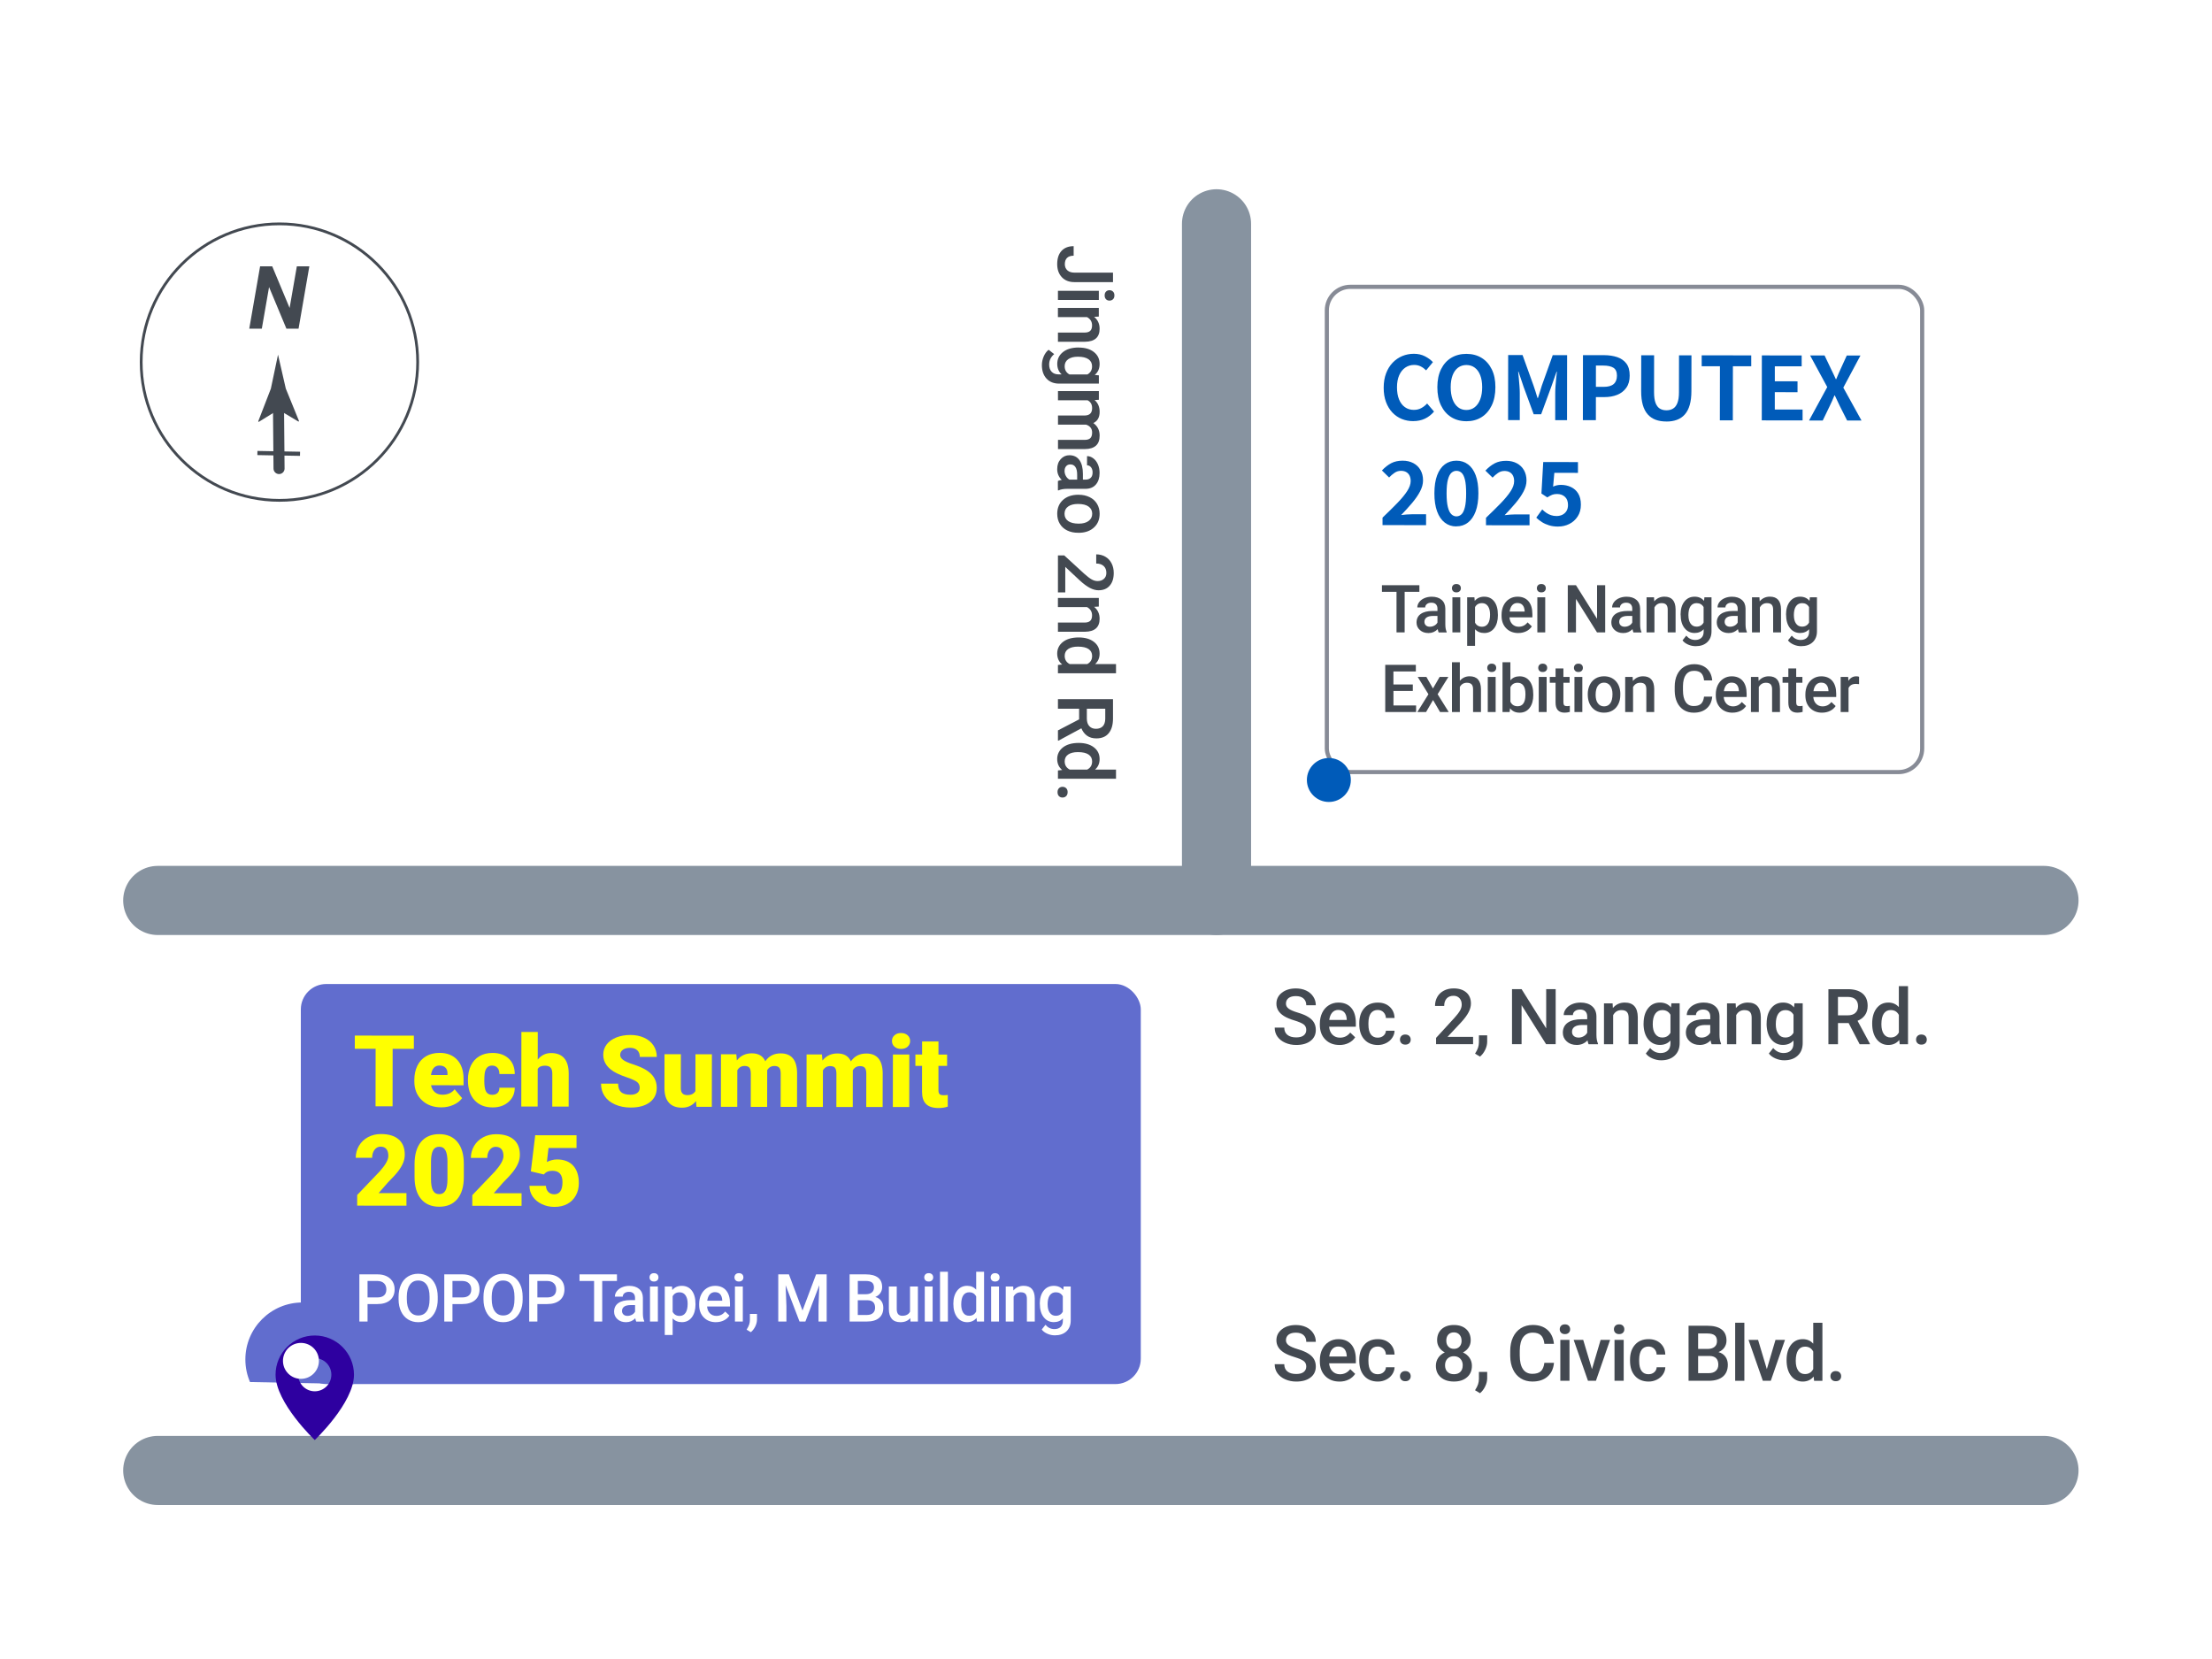 <?xml version="1.0" encoding="UTF-8"?>
<svg id="uuid-2317251b-0fbb-4f36-ba7a-5cc67631ecee" data-name="圖層 1" xmlns="http://www.w3.org/2000/svg" xmlns:xlink="http://www.w3.org/1999/xlink" viewBox="0 0 800 600">
  <defs>
    <filter id="uuid-cfc263d2-5cf0-4fe4-ad7d-5853f1fea860" data-name="drop-shadow-3" x="75" y="459" width="78" height="86" filterUnits="userSpaceOnUse">
      <feOffset dx="5" dy="5"/>
      <feGaussianBlur result="uuid-7ba1caa0-f88e-40dc-8859-b170a7a22471" stdDeviation="8"/>
      <feFlood flood-color="#0f1954" flood-opacity=".5"/>
      <feComposite in2="uuid-7ba1caa0-f88e-40dc-8859-b170a7a22471" operator="in"/>
      <feComposite in="SourceGraphic"/>
    </filter>
  </defs>
  <rect x="108.8" y="355.88" width="303.78" height="144.69" rx="9.19" ry="9.19" style="fill: #616dce;"/>
  <path d="M90.42,499.83c-1.08-2.5-1.68-5.26-1.68-8.16,0-11.38,9.23-20.61,20.61-20.61s20.61,9.23,20.61,20.61c0,3.19-.72,6.21-2.02,8.9" style="fill: #616dce;"/>
  <g>
    <line x1="100.7" y1="144.58" x2="100.92" y2="169.45" style="fill: none; stroke: #434951; stroke-linecap: round; stroke-linejoin: round; stroke-width: 4px;"/>
    <path d="M100.73,148.17l7.24,4.32.16-.25-4.77-11.71c-.94-4.09-1.87-8.17-2.81-12.26-.86,4.1-1.73,8.2-2.59,12.3l-4.56,11.79.13.25,7.21-4.45Z" style="fill: #434951;"/>
  </g>
  <path d="M107.98,118.86h-4.4l-6.27-15.04-2.62,15.04h-4.54l3.92-22.55h4.38l6.29,15.07,2.62-15.07h4.52l-3.9,22.55Z" style="fill: #434951;"/>
  <rect x="479.87" y="103.73" width="215.31" height="175.5" rx="8.52" ry="8.52" style="fill: none; stroke: #878b96; stroke-miterlimit: 10; stroke-width: 1.5px;"/>
  <g>
    <path d="M511.13,152.31c-1.48,0-2.87-.26-4.15-.78-1.29-.52-2.42-1.3-3.41-2.34-.98-1.04-1.75-2.31-2.31-3.81-.56-1.5-.84-3.23-.83-5.17,0-1.94.29-3.67.86-5.18.57-1.51,1.36-2.79,2.37-3.85,1.01-1.06,2.17-1.86,3.49-2.41,1.32-.55,2.72-.82,4.2-.82,1.5,0,2.84.31,4.01.91,1.17.6,2.13,1.31,2.87,2.11l-2.45,2.98c-.59-.59-1.24-1.07-1.95-1.43-.71-.36-1.51-.54-2.39-.54-1.18,0-2.25.32-3.19.96-.94.64-1.68,1.57-2.21,2.77-.53,1.21-.8,2.65-.8,4.34,0,1.71.24,3.18.74,4.39.49,1.22,1.2,2.15,2.12,2.81s1.99.99,3.22.99c1.02,0,1.92-.21,2.71-.65.79-.43,1.5-.99,2.11-1.66l2.5,2.92c-.97,1.14-2.09,2-3.33,2.58-1.25.58-2.64.87-4.19.87Z" style="fill: #005bb9;"/>
    <path d="M530.32,152.34c-2.07,0-3.9-.5-5.47-1.48-1.58-.99-2.8-2.4-3.69-4.24s-1.33-4.04-1.32-6.6c0-2.54.45-4.7,1.34-6.5.89-1.8,2.12-3.17,3.7-4.12,1.58-.95,3.4-1.42,5.47-1.42,2.09,0,3.92.49,5.49,1.45,1.56.96,2.79,2.34,3.67,4.13.89,1.79,1.33,3.95,1.32,6.49,0,2.56-.45,4.76-1.34,6.6-.89,1.84-2.12,3.25-3.68,4.23-1.57.98-3.4,1.47-5.49,1.47ZM530.33,148.28c1.16,0,2.17-.33,3.03-1.01.86-.68,1.52-1.63,1.99-2.87s.7-2.69.7-4.36c0-1.67-.23-3.1-.69-4.3-.46-1.19-1.12-2.12-1.98-2.76-.86-.65-1.87-.97-3.03-.97-1.16,0-2.17.32-3.03.96-.86.64-1.51,1.56-1.97,2.76-.46,1.19-.69,2.63-.69,4.3,0,1.67.22,3.12.67,4.36.45,1.24,1.11,2.2,1.96,2.87.86.68,1.87,1.02,3.03,1.02Z" style="fill: #005bb9;"/>
    <path d="M545.42,151.91l.03-23.5h5.2s3.98,11.05,3.98,11.05c.25.7.5,1.43.73,2.21.23.77.46,1.53.7,2.27h.16c.25-.74.5-1.49.73-2.27.23-.77.46-1.51.67-2.2l3.95-11.03h5.2s-.03,23.51-.03,23.51h-4.28s.01-9.81.01-9.81c0-.76.03-1.6.1-2.5.07-.91.15-1.82.24-2.74.1-.92.19-1.74.27-2.46h-.13l-1.94,5.52-3.63,9.86h-2.7s-3.63-9.87-3.63-9.87l-1.86-5.52h-.13c.08.72.17,1.54.25,2.46.08.92.16,1.83.23,2.74.07.91.11,1.74.11,2.51v9.8s-4.23,0-4.23,0Z" style="fill: #005bb9;"/>
    <path d="M572.47,151.95l.03-23.5h7.71c1.73.01,3.29.25,4.68.71,1.38.47,2.48,1.24,3.3,2.3.81,1.07,1.22,2.53,1.21,4.39,0,1.78-.41,3.24-1.23,4.39-.82,1.15-1.91,2-3.27,2.55-1.37.55-2.89.82-4.58.82h-3.14s-.01,8.34-.01,8.34h-4.69ZM577.18,139.91h2.82c1.61,0,2.81-.33,3.6-1.01.79-.68,1.19-1.69,1.19-3.04,0-1.35-.42-2.3-1.25-2.84s-2.07-.81-3.69-.81h-2.66s-.01,7.7-.01,7.7Z" style="fill: #005bb9;"/>
    <path d="M602.67,152.44c-1.46,0-2.75-.21-3.87-.62-1.12-.41-2.08-1.07-2.87-1.95-.79-.89-1.39-2.03-1.79-3.43-.4-1.4-.6-3.07-.59-5.01l.02-12.94h4.66s-.02,13.36-.02,13.36c0,1.63.18,2.92.54,3.87.36.95.87,1.63,1.54,2.05.67.41,1.46.62,2.39.62.93,0,1.73-.2,2.41-.62.68-.41,1.2-1.09,1.57-2.04.37-.95.56-2.24.56-3.87l.02-13.35h4.5s-.02,12.95-.02,12.95c0,1.95-.21,3.62-.61,5.01-.4,1.4-1,2.54-1.78,3.42-.78.89-1.74,1.54-2.86,1.95-1.12.41-2.39.62-3.81.61Z" style="fill: #005bb9;"/>
    <path d="M622.01,152.02l.03-19.57h-6.6s0-3.94,0-3.94l17.92.02v3.93s-6.63,0-6.63,0l-.03,19.57h-4.69Z" style="fill: #005bb9;"/>
    <path d="M637.17,152.04l.03-23.5,14.4.02v3.93s-9.71-.01-9.71-.01v5.42s8.21.01,8.21.01v3.93s-8.22-.01-8.22-.01v6.28s10.05.01,10.05.01v3.93s-14.75-.02-14.75-.02Z" style="fill: #005bb9;"/>
    <path d="M654.27,152.07l6.58-12.08-6.2-11.43h5.23s2.34,4.9,2.34,4.9c.27.53.55,1.09.82,1.7s.58,1.26.92,1.98h.13c.3-.72.57-1.38.83-1.98.25-.6.51-1.17.76-1.7l2.23-4.88h4.95s-6.2,11.61-6.2,11.61l6.58,11.9h-5.2s-2.63-5.21-2.63-5.21c-.27-.59-.56-1.21-.87-1.84s-.63-1.31-.96-2.03h-.13c-.3.72-.58,1.39-.86,2.03-.28.63-.56,1.25-.86,1.84l-2.51,5.2h-4.95Z" style="fill: #005bb9;"/>
    <path d="M500.01,189.91v-2.7c2.04-1.94,3.81-3.7,5.34-5.27s2.71-3.01,3.56-4.31c.85-1.3,1.27-2.51,1.28-3.63,0-.78-.14-1.45-.41-2-.27-.55-.67-.97-1.19-1.27-.52-.3-1.16-.45-1.92-.45-.85,0-1.62.24-2.33.73-.71.49-1.36,1.04-1.95,1.68l-2.6-2.54c1.1-1.16,2.23-2.04,3.38-2.64,1.15-.6,2.52-.9,4.11-.9,1.48,0,2.77.3,3.88.89,1.11.59,1.97,1.42,2.58,2.49.61,1.07.92,2.32.92,3.76,0,1.31-.37,2.65-1.1,4.03s-1.7,2.76-2.89,4.17c-1.2,1.41-2.5,2.85-3.92,4.32.59-.08,1.25-.15,1.97-.2.72-.05,1.35-.08,1.9-.08h5.14s0,3.94,0,3.94l-15.73-.02Z" style="fill: #005bb9;"/>
    <path d="M526.71,190.39c-1.61,0-3.01-.46-4.2-1.39-1.19-.92-2.12-2.27-2.77-4.05-.65-1.78-.98-3.96-.97-6.54,0-2.6.33-4.77.99-6.52.66-1.74,1.58-3.06,2.78-3.95,1.2-.89,2.6-1.33,4.2-1.33,1.61,0,3.01.45,4.2,1.34,1.19.89,2.12,2.21,2.77,3.95.65,1.75.98,3.92.97,6.52,0,2.58-.33,4.76-.99,6.53-.66,1.77-1.59,3.12-2.78,4.04-1.2.92-2.6,1.38-4.2,1.37ZM526.72,186.75c.7,0,1.31-.25,1.84-.74s.94-1.35,1.24-2.57c.3-1.22.45-2.88.45-5,0-2.14-.14-3.79-.44-4.98-.29-1.18-.71-2.01-1.23-2.48-.53-.47-1.14-.7-1.84-.7-.66,0-1.25.23-1.79.7-.54.46-.97,1.29-1.29,2.47-.32,1.18-.48,2.84-.48,4.98,0,2.11.15,3.78.47,5,.31,1.22.74,2.07,1.28,2.57.54.5,1.14.75,1.79.75Z" style="fill: #005bb9;"/>
    <path d="M537.43,189.96v-2.7c2.04-1.94,3.81-3.7,5.34-5.27,1.52-1.57,2.71-3.01,3.56-4.31.85-1.3,1.27-2.51,1.28-3.63,0-.78-.14-1.45-.41-2-.27-.55-.67-.97-1.19-1.27-.52-.3-1.16-.45-1.92-.45-.85,0-1.62.24-2.33.73-.71.49-1.36,1.04-1.95,1.68l-2.6-2.54c1.1-1.16,2.23-2.04,3.38-2.64,1.15-.6,2.52-.9,4.11-.9,1.48,0,2.77.3,3.88.89,1.11.59,1.97,1.42,2.58,2.49.61,1.07.92,2.32.92,3.76,0,1.31-.37,2.65-1.1,4.03-.73,1.37-1.7,2.76-2.89,4.17-1.2,1.41-2.5,2.85-3.92,4.32.59-.08,1.25-.15,1.97-.2.72-.05,1.35-.08,1.9-.08h5.14s0,3.94,0,3.94l-15.73-.02Z" style="fill: #005bb9;"/>
    <path d="M563.57,190.44c-1.25,0-2.36-.15-3.33-.45-.97-.3-1.84-.69-2.6-1.18-.76-.49-1.44-1.02-2.03-1.59l2.16-2.98c.44.44.92.85,1.44,1.21.52.36,1.09.65,1.71.86.62.21,1.29.32,2.01.32.8,0,1.52-.16,2.14-.47.62-.32,1.12-.77,1.48-1.36.36-.59.54-1.31.54-2.16,0-1.27-.36-2.25-1.09-2.94-.73-.69-1.69-1.03-2.87-1.04-.68,0-1.26.09-1.75.28-.49.19-1.08.51-1.78.95l-2.12-1.4.65-11.39,12.56.02v3.9s-8.54-.01-8.54-.01l-.45,4.98c.46-.21.92-.37,1.37-.47.44-.1.93-.16,1.46-.16,1.31,0,2.51.26,3.61.77,1.1.51,1.98,1.29,2.63,2.35.65,1.06.98,2.4.98,4.03,0,1.67-.39,3.1-1.17,4.28-.77,1.18-1.78,2.09-3.02,2.71-1.24.62-2.58.93-4.01.93Z" style="fill: #005bb9;"/>
  </g>
  <circle cx="480.6" cy="282.09" r="7.95" style="fill: #005bb9;"/>
  <circle cx="101.06" cy="130.96" r="50" style="fill: none; stroke: #434951; stroke-miterlimit: 10;"/>
  <line x1="93.09" y1="163.84" x2="108.51" y2="164.12" style="fill: none; stroke: #434951; stroke-miterlimit: 10; stroke-width: 1.5px;"/>
  <line x1="57.05" y1="325.66" x2="739.23" y2="325.66" style="fill: none; stroke: #8793a0; stroke-linecap: round; stroke-linejoin: round; stroke-width: 25px;"/>
  <line x1="57.05" y1="531.81" x2="739.23" y2="531.81" style="fill: none; stroke: #8793a0; stroke-linecap: round; stroke-linejoin: round; stroke-width: 25px;"/>
  <line x1="439.97" y1="80.94" x2="439.97" y2="325.66" style="fill: none; stroke: #8793a0; stroke-linecap: round; stroke-linejoin: round; stroke-width: 25px;"/>
  <g>
    <path d="M472.43,494.26c0-.88-.31-1.55-.92-2.02-.62-.47-1.73-.95-3.33-1.44-1.6-.48-2.88-1.02-3.83-1.61-1.81-1.14-2.72-2.62-2.72-4.46,0-1.6.65-2.93,1.96-3.96,1.31-1.04,3-1.56,5.09-1.56,1.38,0,2.62.26,3.71.77,1.08.51,1.94,1.24,2.56,2.18.62.94.93,1.99.93,3.14h-3.45c0-1.04-.33-1.85-.98-2.44-.65-.59-1.58-.88-2.8-.88-1.13,0-2.01.24-2.63.72-.62.48-.94,1.16-.94,2.02,0,.73.34,1.34,1.01,1.83.67.49,1.79.96,3.34,1.42,1.55.46,2.79.98,3.73,1.57.94.59,1.63,1.26,2.06,2.02.44.76.66,1.65.66,2.67,0,1.66-.64,2.98-1.91,3.96-1.27.98-3,1.47-5.17,1.47-1.44,0-2.76-.27-3.97-.8-1.21-.53-2.15-1.27-2.82-2.21-.67-.94-1-2.03-1-3.28h3.46c0,1.13.37,2.01,1.12,2.62.75.62,1.82.93,3.21.93,1.2,0,2.11-.24,2.71-.73.61-.49.91-1.13.91-1.93Z" style="fill: #434951;"/>
    <path d="M484.42,499.66c-2.11,0-3.81-.66-5.12-1.99-1.31-1.33-1.96-3.09-1.96-5.3v-.41c0-1.48.28-2.8.85-3.96.57-1.16,1.37-2.07,2.4-2.71,1.03-.65,2.18-.97,3.45-.97,2.01,0,3.57.64,4.67,1.93,1.1,1.29,1.65,3.1,1.65,5.46v1.34h-9.67c.1,1.22.51,2.19,1.22,2.9.71.71,1.62,1.07,2.7,1.07,1.52,0,2.76-.62,3.72-1.85l1.79,1.71c-.59.88-1.38,1.57-2.37,2.06-.99.49-2.1.73-3.33.73ZM484.02,486.98c-.91,0-1.65.32-2.21.96-.56.64-.92,1.53-1.07,2.67h6.33v-.25c-.07-1.11-.37-1.95-.89-2.52-.52-.57-1.24-.85-2.16-.85Z" style="fill: #434951;"/>
    <path d="M498.3,497c.83,0,1.52-.24,2.06-.72.55-.48.84-1.08.88-1.79h3.13c-.04.92-.32,1.78-.86,2.58-.54.8-1.27,1.43-2.19,1.89s-1.91.7-2.98.7c-2.07,0-3.71-.67-4.92-2.01s-1.82-3.19-1.82-5.55v-.34c0-2.25.6-4.05,1.8-5.41s2.84-2.03,4.92-2.03c1.76,0,3.19.51,4.3,1.54s1.69,2.37,1.74,4.04h-3.13c-.04-.85-.33-1.54-.87-2.09s-1.23-.82-2.07-.82c-1.08,0-1.91.39-2.49,1.17s-.88,1.96-.89,3.55v.53c0,1.6.29,2.8.87,3.59.58.79,1.42,1.18,2.51,1.18Z" style="fill: #434951;"/>
    <path d="M508.25,495.88c.62,0,1.1.18,1.44.53.34.35.51.79.51,1.32s-.17.95-.51,1.29-.82.51-1.44.51-1.06-.17-1.41-.51c-.35-.34-.52-.77-.52-1.3s.17-.97.51-1.32c.34-.35.81-.53,1.42-.53Z" style="fill: #434951;"/>
    <path d="M531.9,484.73c0,.98-.25,1.84-.75,2.6-.5.76-1.19,1.36-2.05,1.8,1.04.48,1.84,1.14,2.4,1.98.56.84.84,1.79.84,2.84,0,1.75-.59,3.14-1.78,4.16-1.19,1.03-2.76,1.54-4.73,1.54s-3.56-.51-4.75-1.54c-1.19-1.03-1.78-2.42-1.78-4.16,0-1.07.28-2.02.85-2.87.56-.85,1.36-1.5,2.38-1.96-.86-.44-1.53-1.04-2.03-1.8-.5-.76-.75-1.63-.75-2.6,0-1.7.55-3.04,1.64-4.03,1.09-.99,2.57-1.49,4.43-1.49s3.35.5,4.44,1.49c1.09.99,1.64,2.34,1.64,4.03ZM529.02,493.79c0-.98-.29-1.78-.88-2.39-.59-.61-1.37-.91-2.33-.91s-1.74.3-2.32.9c-.58.6-.87,1.4-.87,2.39s.28,1.75.85,2.34c.57.58,1.36.88,2.36.88s1.78-.28,2.34-.85c.56-.56.84-1.35.84-2.37ZM528.59,484.85c0-.87-.25-1.58-.75-2.14-.5-.56-1.18-.84-2.02-.84s-1.52.27-2.01.8-.74,1.26-.74,2.18.25,1.64.75,2.17c.5.54,1.17.81,2.02.81s1.52-.27,2.02-.81c.5-.54.75-1.26.75-2.17Z" style="fill: #434951;"/>
    <path d="M535.26,503.87l-1.79-1.07c.53-.83.89-1.55,1.09-2.17.2-.62.3-1.24.31-1.88v-2.58h2.99v2.39c-.02.97-.27,1.93-.75,2.91s-1.1,1.77-1.85,2.4Z" style="fill: #434951;"/>
    <path d="M562.02,492.9c-.2,2.12-.98,3.78-2.35,4.97s-3.19,1.78-5.46,1.78c-1.59,0-2.98-.38-4.19-1.13s-2.14-1.82-2.8-3.21c-.66-1.38-1-2.99-1.03-4.83v-1.86c0-1.88.33-3.53,1-4.96.67-1.43,1.62-2.53,2.86-3.31,1.24-.77,2.68-1.16,4.31-1.16,2.2,0,3.96.59,5.3,1.78s2.12,2.87,2.34,5.05h-3.45c-.16-1.43-.58-2.46-1.25-3.1-.67-.63-1.65-.95-2.95-.95-1.5,0-2.66.55-3.47,1.65-.81,1.1-1.22,2.71-1.24,4.84v1.77c0,2.15.38,3.79,1.16,4.93.77,1.13,1.9,1.7,3.38,1.7,1.36,0,2.38-.3,3.06-.92.68-.61,1.12-1.63,1.3-3.05h3.45Z" style="fill: #434951;"/>
    <path d="M564.1,480.75c0-.51.16-.93.49-1.27.32-.34.79-.51,1.39-.51s1.07.17,1.39.51c.33.34.49.76.49,1.27s-.16.92-.49,1.25c-.33.33-.79.5-1.39.5s-1.06-.17-1.39-.5c-.32-.33-.49-.75-.49-1.25ZM567.63,499.38h-3.32v-14.79h3.32v14.79Z" style="fill: #434951;"/>
    <path d="M575.76,495.17l3.13-10.58h3.43l-5.13,14.79h-2.88l-5.17-14.79h3.45l3.17,10.58Z" style="fill: #434951;"/>
    <path d="M583.7,480.75c0-.51.16-.93.49-1.27.32-.34.79-.51,1.39-.51s1.07.17,1.39.51c.33.34.49.76.49,1.27s-.16.92-.49,1.25c-.33.33-.79.5-1.39.5s-1.06-.17-1.39-.5c-.32-.33-.49-.75-.49-1.25ZM587.23,499.38h-3.32v-14.79h3.32v14.79Z" style="fill: #434951;"/>
    <path d="M596.22,497c.83,0,1.52-.24,2.06-.72.55-.48.84-1.08.88-1.79h3.13c-.04.92-.32,1.78-.86,2.58-.54.8-1.27,1.43-2.19,1.89s-1.91.7-2.98.7c-2.07,0-3.71-.67-4.92-2.01s-1.82-3.19-1.82-5.55v-.34c0-2.25.6-4.05,1.8-5.41s2.84-2.03,4.92-2.03c1.76,0,3.19.51,4.3,1.54s1.69,2.37,1.74,4.04h-3.13c-.04-.85-.33-1.54-.87-2.09s-1.23-.82-2.07-.82c-1.08,0-1.91.39-2.49,1.17s-.88,1.96-.89,3.55v.53c0,1.6.29,2.8.87,3.59.58.79,1.42,1.18,2.51,1.18Z" style="fill: #434951;"/>
    <path d="M610.69,499.38v-19.91h6.82c2.25,0,3.96.45,5.14,1.35s1.76,2.25,1.76,4.03c0,.91-.25,1.73-.74,2.46-.49.73-1.21,1.29-2.16,1.7,1.08.29,1.91.84,2.5,1.65s.88,1.78.88,2.91c0,1.87-.6,3.3-1.8,4.31-1.2,1-2.92,1.5-5.15,1.5h-7.26ZM614.15,487.86h3.39c1.08,0,1.92-.24,2.52-.73.61-.49.91-1.18.91-2.07,0-.98-.28-1.7-.84-2.13s-1.43-.66-2.62-.66h-3.36v5.59ZM614.15,490.4v6.22h3.84c1.08,0,1.93-.27,2.54-.81.61-.54.92-1.29.92-2.24,0-2.07-1.06-3.13-3.17-3.17h-4.13Z" style="fill: #434951;"/>
    <path d="M630.87,499.38h-3.32v-21h3.32v21Z" style="fill: #434951;"/>
    <path d="M639,495.17l3.13-10.58h3.43l-5.13,14.79h-2.88l-5.17-14.79h3.45l3.17,10.58Z" style="fill: #434951;"/>
    <path d="M646.14,491.88c0-2.28.53-4.11,1.59-5.49s2.47-2.07,4.25-2.07c1.57,0,2.83.55,3.8,1.64v-7.57h3.32v21h-3.01l-.16-1.53c-.99,1.2-2.32,1.8-3.98,1.8s-3.13-.7-4.2-2.09-1.61-3.29-1.61-5.69ZM649.46,492.17c0,1.5.29,2.68.87,3.52.58.84,1.4,1.26,2.47,1.26,1.36,0,2.35-.61,2.98-1.82v-6.32c-.61-1.18-1.59-1.78-2.95-1.78-1.08,0-1.91.43-2.49,1.28-.58.85-.88,2.14-.88,3.85Z" style="fill: #434951;"/>
    <path d="M663.93,495.88c.62,0,1.1.18,1.44.53.34.35.51.79.51,1.32s-.17.95-.51,1.29-.82.51-1.44.51-1.06-.17-1.41-.51c-.35-.34-.52-.77-.52-1.3s.17-.97.51-1.32c.34-.35.81-.53,1.42-.53Z" style="fill: #434951;"/>
  </g>
  <g>
    <path d="M472.43,372.53c0-.88-.31-1.55-.92-2.02-.62-.47-1.73-.95-3.33-1.44-1.6-.48-2.88-1.02-3.83-1.61-1.81-1.14-2.72-2.62-2.72-4.46,0-1.6.65-2.93,1.96-3.96s3-1.56,5.09-1.56c1.38,0,2.62.26,3.71.77,1.08.51,1.94,1.24,2.56,2.18.62.94.93,1.99.93,3.14h-3.45c0-1.04-.33-1.85-.98-2.44s-1.58-.88-2.8-.88c-1.13,0-2.01.24-2.63.72-.62.48-.94,1.16-.94,2.02,0,.73.34,1.34,1.01,1.83.67.49,1.79.96,3.34,1.42,1.55.46,2.79.98,3.73,1.57.94.59,1.63,1.26,2.06,2.02.44.76.66,1.65.66,2.67,0,1.66-.64,2.98-1.91,3.96-1.27.98-3,1.47-5.17,1.47-1.44,0-2.76-.27-3.97-.8s-2.15-1.27-2.82-2.21c-.67-.94-1-2.03-1-3.28h3.46c0,1.13.37,2.01,1.12,2.62.75.62,1.82.93,3.21.93,1.2,0,2.11-.24,2.71-.73.61-.49.91-1.13.91-1.93Z" style="fill: #434951;"/>
    <path d="M484.42,377.93c-2.11,0-3.81-.66-5.12-1.99-1.31-1.33-1.96-3.09-1.96-5.3v-.41c0-1.48.28-2.8.85-3.96.57-1.16,1.37-2.07,2.4-2.71,1.03-.65,2.18-.97,3.45-.97,2.01,0,3.57.64,4.67,1.93,1.1,1.29,1.65,3.1,1.65,5.46v1.34h-9.67c.1,1.22.51,2.19,1.22,2.9.71.71,1.62,1.07,2.7,1.07,1.52,0,2.76-.62,3.72-1.85l1.79,1.71c-.59.88-1.38,1.57-2.37,2.06-.99.49-2.1.73-3.33.73ZM484.02,365.25c-.91,0-1.65.32-2.21.96-.56.64-.92,1.53-1.07,2.67h6.33v-.25c-.07-1.11-.37-1.95-.89-2.52-.52-.57-1.24-.85-2.16-.85Z" style="fill: #434951;"/>
    <path d="M498.3,375.28c.83,0,1.52-.24,2.06-.72.55-.48.84-1.08.88-1.79h3.13c-.04.92-.32,1.78-.86,2.58-.54.8-1.27,1.43-2.19,1.89-.92.46-1.91.7-2.98.7-2.07,0-3.71-.67-4.92-2.01-1.21-1.34-1.82-3.19-1.82-5.55v-.34c0-2.25.6-4.05,1.8-5.41s2.84-2.03,4.92-2.03c1.76,0,3.19.51,4.3,1.54s1.69,2.37,1.74,4.04h-3.13c-.04-.85-.33-1.54-.87-2.09-.54-.55-1.23-.82-2.07-.82-1.08,0-1.9.39-2.49,1.17-.58.78-.88,1.96-.89,3.55v.53c0,1.6.29,2.8.87,3.59.58.79,1.41,1.18,2.51,1.18Z" style="fill: #434951;"/>
    <path d="M508.25,374.15c.62,0,1.1.18,1.44.53.34.35.51.79.51,1.32s-.17.95-.51,1.29c-.34.34-.82.51-1.44.51s-1.06-.17-1.41-.51c-.35-.34-.52-.77-.52-1.3s.17-.97.51-1.32c.34-.35.81-.53,1.42-.53Z" style="fill: #434951;"/>
    <path d="M532.75,377.65h-13.38v-2.28l6.63-7.23c.96-1.07,1.64-1.96,2.04-2.67.41-.71.61-1.43.61-2.15,0-.95-.27-1.71-.8-2.3-.53-.58-1.25-.88-2.15-.88-1.08,0-1.91.33-2.5.98-.59.66-.89,1.55-.89,2.69h-3.32c0-1.21.28-2.3.83-3.27s1.34-1.72,2.37-2.26c1.03-.54,2.21-.81,3.55-.81,1.93,0,3.46.49,4.57,1.46s1.67,2.31,1.67,4.03c0,.99-.28,2.04-.84,3.12-.56,1.09-1.48,2.33-2.75,3.71l-4.87,5.21h9.24v2.65Z" style="fill: #434951;"/>
    <path d="M535.26,382.14l-1.79-1.07c.53-.83.89-1.55,1.09-2.17.2-.62.3-1.24.31-1.88v-2.58h2.99v2.39c-.02.97-.27,1.93-.75,2.91s-1.1,1.77-1.85,2.4Z" style="fill: #434951;"/>
    <path d="M562.63,377.65h-3.46l-8.87-14.12v14.12h-3.46v-19.91h3.46l8.9,14.18v-14.18h3.43v19.91Z" style="fill: #434951;"/>
    <path d="M574.53,377.65c-.15-.28-.27-.74-.38-1.38-1.06,1.1-2.35,1.65-3.88,1.65s-2.7-.42-3.64-1.27-1.41-1.9-1.41-3.14c0-1.58.58-2.79,1.76-3.63,1.17-.84,2.85-1.26,5.02-1.26h2.04v-.97c0-.77-.21-1.38-.64-1.84-.43-.46-1.08-.69-1.96-.69-.76,0-1.38.19-1.86.57-.48.38-.72.86-.72,1.44h-3.32c0-.81.27-1.57.81-2.28.54-.71,1.27-1.26,2.19-1.66.92-.4,1.96-.6,3.1-.6,1.73,0,3.11.44,4.14,1.31,1.03.87,1.56,2.09,1.59,3.67v6.67c0,1.33.19,2.39.56,3.19v.23h-3.39ZM570.88,375.26c.66,0,1.27-.16,1.85-.48.58-.32,1.01-.75,1.31-1.29v-2.79h-1.79c-1.23,0-2.16.21-2.78.64-.62.43-.93,1.04-.93,1.82,0,.64.21,1.15.64,1.52.42.38.99.57,1.7.57Z" style="fill: #434951;"/>
    <path d="M583.22,362.86l.1,1.71c1.09-1.32,2.53-1.98,4.31-1.98,3.08,0,4.65,1.76,4.7,5.29v9.78h-3.32v-9.58c0-.94-.2-1.63-.61-2.08s-1.07-.68-1.99-.68c-1.34,0-2.34.61-2.99,1.82v10.53h-3.32v-14.79h3.13Z" style="fill: #434951;"/>
    <path d="M594.43,370.15c0-2.3.54-4.13,1.62-5.5,1.08-1.37,2.51-2.06,4.3-2.06,1.69,0,3.01.59,3.98,1.76l.15-1.49h2.99v14.34c0,1.94-.6,3.47-1.81,4.59-1.21,1.12-2.84,1.68-4.89,1.68-1.08,0-2.14-.23-3.18-.68-1.04-.45-1.82-1.04-2.36-1.77l1.57-2c1.02,1.21,2.28,1.82,3.77,1.82,1.1,0,1.97-.3,2.61-.9s.96-1.47.96-2.63v-1c-.96,1.07-2.23,1.6-3.83,1.6-1.73,0-3.15-.69-4.25-2.06-1.1-1.38-1.65-3.28-1.65-5.71ZM597.74,370.44c0,1.49.3,2.66.91,3.51.61.85,1.45,1.28,2.52,1.28,1.34,0,2.33-.57,2.98-1.72v-6.51c-.63-1.12-1.61-1.68-2.95-1.68-1.09,0-1.94.43-2.55,1.3-.61.87-.91,2.14-.91,3.83Z" style="fill: #434951;"/>
    <path d="M619.03,377.65c-.15-.28-.27-.74-.38-1.38-1.06,1.1-2.35,1.65-3.88,1.65s-2.7-.42-3.64-1.27c-.94-.85-1.41-1.9-1.41-3.14,0-1.58.59-2.79,1.76-3.63,1.17-.84,2.85-1.26,5.02-1.26h2.04v-.97c0-.77-.21-1.38-.64-1.84-.43-.46-1.08-.69-1.96-.69-.76,0-1.38.19-1.86.57-.48.38-.72.86-.72,1.44h-3.32c0-.81.27-1.57.81-2.28.54-.71,1.27-1.26,2.2-1.66.92-.4,1.96-.6,3.1-.6,1.73,0,3.11.44,4.14,1.31,1.03.87,1.56,2.09,1.59,3.67v6.67c0,1.33.19,2.39.56,3.19v.23h-3.39ZM615.38,375.26c.66,0,1.27-.16,1.85-.48.58-.32,1.01-.75,1.3-1.29v-2.79h-1.79c-1.23,0-2.16.21-2.78.64-.62.43-.93,1.04-.93,1.82,0,.64.21,1.15.64,1.52.42.38.99.57,1.7.57Z" style="fill: #434951;"/>
    <path d="M627.72,362.86l.1,1.71c1.09-1.32,2.53-1.98,4.31-1.98,3.08,0,4.65,1.76,4.7,5.29v9.78h-3.32v-9.58c0-.94-.2-1.63-.61-2.08-.41-.45-1.07-.68-1.99-.68-1.34,0-2.34.61-2.99,1.82v10.53h-3.32v-14.79h3.13Z" style="fill: #434951;"/>
    <path d="M638.93,370.15c0-2.3.54-4.13,1.62-5.5,1.08-1.37,2.51-2.06,4.3-2.06,1.69,0,3.01.59,3.98,1.76l.15-1.49h2.99v14.34c0,1.94-.6,3.47-1.81,4.59-1.21,1.12-2.84,1.68-4.89,1.68-1.08,0-2.14-.23-3.18-.68-1.04-.45-1.82-1.04-2.36-1.77l1.57-2c1.02,1.21,2.28,1.82,3.77,1.82,1.1,0,1.97-.3,2.61-.9s.96-1.47.96-2.63v-1c-.96,1.07-2.23,1.6-3.83,1.6-1.73,0-3.15-.69-4.25-2.06-1.1-1.38-1.65-3.28-1.65-5.71ZM642.24,370.44c0,1.49.3,2.66.91,3.51.61.85,1.45,1.28,2.52,1.28,1.34,0,2.33-.57,2.98-1.72v-6.51c-.63-1.12-1.61-1.68-2.95-1.68-1.09,0-1.94.43-2.55,1.3-.61.87-.91,2.14-.91,3.83Z" style="fill: #434951;"/>
    <path d="M668.59,370h-3.86v7.66h-3.46v-19.91h7c2.3,0,4.07.52,5.32,1.55,1.25,1.03,1.87,2.52,1.87,4.47,0,1.33-.32,2.45-.96,3.35s-1.54,1.59-2.69,2.07l4.47,8.29v.18h-3.71l-3.99-7.66ZM664.73,367.21h3.55c1.17,0,2.08-.29,2.73-.88s.98-1.39.98-2.41-.3-1.89-.91-2.47c-.61-.58-1.51-.88-2.71-.9h-3.65v6.67Z" style="fill: #434951;"/>
    <path d="M677.1,370.15c0-2.28.53-4.11,1.59-5.49,1.06-1.38,2.47-2.07,4.25-2.07,1.57,0,2.83.55,3.8,1.64v-7.57h3.32v21h-3.01l-.16-1.53c-.99,1.2-2.32,1.8-3.98,1.8s-3.13-.7-4.2-2.09c-1.07-1.39-1.61-3.29-1.61-5.69ZM680.43,370.44c0,1.5.29,2.68.87,3.52.58.84,1.4,1.26,2.47,1.26,1.36,0,2.35-.61,2.98-1.82v-6.32c-.61-1.18-1.59-1.78-2.95-1.78-1.08,0-1.9.43-2.49,1.28-.58.85-.88,2.14-.88,3.85Z" style="fill: #434951;"/>
    <path d="M694.9,374.15c.62,0,1.1.18,1.44.53.34.35.51.79.51,1.32s-.17.95-.51,1.29c-.34.34-.82.51-1.44.51s-1.06-.17-1.41-.51c-.35-.34-.52-.77-.52-1.3s.17-.97.51-1.32c.34-.35.81-.53,1.42-.53Z" style="fill: #434951;"/>
  </g>
  <g>
    <path d="M402.53,98.58v3.45h-13.96c-1.91,0-3.42-.59-4.54-1.78s-1.68-2.76-1.68-4.71c0-2.08.52-3.68,1.57-4.81,1.05-1.13,2.51-1.7,4.38-1.7v3.45c-1.06,0-1.85.26-2.39.79-.53.52-.8,1.28-.8,2.28,0,.93.31,1.67.92,2.22.62.55,1.46.83,2.55.83h13.95Z" style="fill: #434951;"/>
    <path d="M382.62,108.49v-3.32h14.79v3.32h-14.79ZM401.26,104.96c.51,0,.93.16,1.27.49.34.32.51.79.51,1.39s-.17,1.07-.51,1.39-.76.49-1.27.49-.92-.16-1.25-.49c-.33-.33-.5-.79-.5-1.39s.17-1.06.5-1.39c.33-.32.75-.49,1.25-.49Z" style="fill: #434951;"/>
    <path d="M397.42,114.49l-1.71.1c1.32,1.09,1.98,2.53,1.98,4.31,0,3.08-1.76,4.65-5.29,4.7h-9.78v-3.32h9.58c.94,0,1.63-.2,2.08-.61.45-.41.68-1.07.68-1.99,0-1.34-.61-2.34-1.82-2.99h-10.53v-3.32h14.79v3.13Z" style="fill: #434951;"/>
    <path d="M390.13,125.7c2.3,0,4.13.54,5.5,1.62,1.37,1.08,2.06,2.51,2.06,4.3,0,1.69-.59,3.01-1.76,3.98l1.49.15v2.99h-14.34c-1.94,0-3.47-.6-4.59-1.81-1.12-1.21-1.68-2.84-1.68-4.89,0-1.08.23-2.14.68-3.18.45-1.03,1.04-1.82,1.77-2.36l2,1.57c-1.21,1.02-1.82,2.28-1.82,3.77,0,1.1.3,1.97.9,2.61.6.64,1.47.96,2.63.96h1c-1.07-.96-1.6-2.23-1.6-3.83,0-1.73.69-3.15,2.06-4.25,1.38-1.1,3.28-1.65,5.71-1.65ZM389.84,129.01c-1.49,0-2.66.3-3.51.91-.85.61-1.28,1.45-1.28,2.52,0,1.34.57,2.33,1.72,2.98h6.51c1.12-.63,1.68-1.61,1.68-2.95,0-1.09-.43-1.94-1.3-2.55-.87-.61-2.14-.91-3.83-.91Z" style="fill: #434951;"/>
    <path d="M397.42,144.58l-1.54.1c1.21,1.04,1.82,2.46,1.82,4.27,0,1.98-.76,3.33-2.27,4.06,1.51,1.08,2.27,2.59,2.27,4.54,0,1.63-.45,2.85-1.35,3.64-.9.8-2.23,1.21-3.99,1.22h-9.72v-3.32h9.62c.94,0,1.63-.21,2.06-.62s.66-1.09.66-2.04c0-.76-.2-1.37-.61-1.85-.41-.48-.94-.81-1.59-1h-10.14s0-3.31,0-3.31h9.73c1.74-.05,2.61-.93,2.61-2.67,0-1.33-.54-2.27-1.63-2.83h-10.72v-3.32h14.79v3.13Z" style="fill: #434951;"/>
    <path d="M382.62,173.95c.28-.15.74-.27,1.38-.38-1.1-1.06-1.65-2.35-1.65-3.88s.42-2.7,1.27-3.64c.85-.94,1.9-1.41,3.14-1.41,1.58,0,2.79.59,3.63,1.76.84,1.17,1.26,2.85,1.26,5.02v2.04h.97c.77,0,1.38-.21,1.84-.64.46-.43.69-1.08.69-1.96,0-.76-.19-1.38-.57-1.86-.38-.48-.86-.72-1.44-.72v-3.32c.81,0,1.57.27,2.28.81.71.54,1.26,1.27,1.66,2.19.4.92.6,1.96.6,3.1,0,1.73-.44,3.11-1.31,4.14-.87,1.03-2.09,1.56-3.67,1.59h-6.67c-1.33,0-2.39.19-3.19.56h-.23v-3.39ZM385.01,170.3c0,.66.16,1.27.48,1.85.32.58.75,1.01,1.29,1.31h2.79v-1.79c0-1.23-.21-2.16-.64-2.78-.43-.62-1.03-.93-1.82-.93-.64,0-1.15.21-1.52.64-.38.42-.57.99-.57,1.7Z" style="fill: #434951;"/>
    <path d="M390.16,178.94c1.45,0,2.75.29,3.92.86s2.05,1.38,2.68,2.42c.62,1.04.94,2.23.94,3.58,0,2-.64,3.62-1.93,4.86s-2.99,1.92-5.11,2.02h-.78c-1.46.01-2.76-.27-3.91-.83s-2.04-1.36-2.67-2.41c-.63-1.04-.94-2.25-.94-3.62,0-2.09.69-3.76,2.08-5.01,1.39-1.25,3.24-1.88,5.56-1.88h.16ZM389.87,182.26c-1.52,0-2.71.31-3.58.94s-1.29,1.5-1.29,2.62.44,1.99,1.31,2.62c.88.62,2.16.94,3.84.94,1.5,0,2.68-.32,3.55-.96s1.31-1.52,1.31-2.62-.43-1.95-1.29-2.58c-.86-.64-2.15-.96-3.86-.96Z" style="fill: #434951;"/>
    <path d="M382.62,214.25v-13.38h2.28l7.23,6.63c1.07.96,1.96,1.64,2.67,2.04.71.41,1.43.61,2.15.61.95,0,1.71-.27,2.3-.8s.88-1.25.88-2.15c0-1.08-.33-1.91-.98-2.5-.66-.59-1.55-.89-2.69-.89v-3.32c1.21,0,2.3.28,3.27.83.97.55,1.72,1.34,2.26,2.37s.81,2.21.81,3.55c0,1.93-.49,3.46-1.46,4.57-.97,1.12-2.31,1.67-4.03,1.67-.99,0-2.04-.28-3.12-.84-1.09-.56-2.33-1.48-3.71-2.75l-5.21-4.87v9.24h-2.65Z" style="fill: #434951;"/>
    <path d="M397.42,219.37l-1.71.1c1.32,1.09,1.98,2.53,1.98,4.31,0,3.08-1.76,4.65-5.29,4.7h-9.78v-3.32h9.58c.94,0,1.63-.2,2.08-.61.45-.41.68-1.07.68-1.99,0-1.34-.61-2.34-1.82-2.99h-10.53v-3.32h14.79v3.13Z" style="fill: #434951;"/>
    <path d="M390.13,230.54c2.28,0,4.11.53,5.49,1.59,1.38,1.06,2.07,2.47,2.07,4.25,0,1.57-.55,2.83-1.64,3.8h7.57v3.32h-21v-3.01l1.53-.16c-1.2-.99-1.8-2.32-1.8-3.98s.7-3.13,2.09-4.2c1.39-1.07,3.29-1.61,5.69-1.61ZM389.84,233.86c-1.5,0-2.68.29-3.52.87-.84.58-1.26,1.4-1.26,2.47,0,1.36.61,2.35,1.82,2.98h6.32c1.18-.61,1.78-1.6,1.78-2.95,0-1.08-.43-1.91-1.28-2.49-.85-.58-2.13-.88-3.85-.88Z" style="fill: #434951;"/>
    <path d="M390.28,260.18v-3.86h-7.66v-3.46h19.91v7c0,2.3-.52,4.07-1.55,5.32-1.03,1.25-2.52,1.87-4.47,1.87-1.33,0-2.45-.32-3.35-.96s-1.59-1.54-2.07-2.69l-8.29,4.47h-.18v-3.71l7.66-3.99ZM393.07,256.32v3.55c0,1.17.29,2.08.88,2.73s1.39.98,2.41.98,1.89-.3,2.47-.91c.58-.61.88-1.51.9-2.71v-3.65h-6.67Z" style="fill: #434951;"/>
    <path d="M390.13,268.69c2.28,0,4.11.53,5.49,1.59,1.38,1.06,2.07,2.47,2.07,4.25,0,1.57-.55,2.83-1.64,3.8h7.57v3.32h-21v-3.01l1.53-.16c-1.2-.99-1.8-2.32-1.8-3.98s.7-3.13,2.09-4.2c1.39-1.07,3.29-1.61,5.69-1.61ZM389.84,272.01c-1.5,0-2.68.29-3.52.87-.84.58-1.26,1.4-1.26,2.47,0,1.36.61,2.35,1.82,2.98h6.32c1.18-.61,1.78-1.6,1.78-2.95,0-1.08-.43-1.91-1.28-2.49-.85-.58-2.13-.88-3.85-.88Z" style="fill: #434951;"/>
    <path d="M386.12,286.49c0,.62-.18,1.1-.53,1.44-.35.34-.79.51-1.32.51s-.95-.17-1.29-.51c-.34-.34-.51-.82-.51-1.44s.17-1.06.51-1.41c.34-.35.77-.52,1.3-.52s.97.17,1.32.51c.35.34.53.81.53,1.42Z" style="fill: #434951;"/>
  </g>
  <g>
    <path d="M513.33,214.04h-5.32v14.67h-2.94v-14.67h-5.27v-2.39h13.54v2.39Z" style="fill: #434951;"/>
    <path d="M520.3,228.71c-.12-.24-.23-.64-.33-1.18-.91.95-2.02,1.42-3.33,1.42s-2.31-.36-3.12-1.09-1.21-1.62-1.21-2.7c0-1.35.5-2.39,1.51-3.11s2.44-1.08,4.31-1.08h1.75v-.83c0-.66-.18-1.18-.55-1.58s-.93-.59-1.68-.59c-.65,0-1.18.16-1.59.49s-.62.74-.62,1.24h-2.85c0-.7.23-1.35.69-1.95s1.09-1.08,1.88-1.42,1.68-.52,2.65-.52c1.48,0,2.67.37,3.55,1.12s1.34,1.79,1.36,3.15v5.72c0,1.14.16,2.05.48,2.73v.2h-2.91ZM517.17,226.66c.56,0,1.09-.14,1.59-.41s.87-.64,1.12-1.1v-2.39h-1.54c-1.05,0-1.85.18-2.38.55s-.8.89-.8,1.56c0,.55.18.98.54,1.31s.85.49,1.46.49Z" style="fill: #434951;"/>
    <path d="M525.11,212.74c0-.44.14-.8.42-1.09s.67-.43,1.19-.43.91.14,1.2.43.42.65.42,1.09-.14.79-.42,1.07-.68.43-1.2.43-.91-.14-1.19-.43-.42-.64-.42-1.07ZM528.13,228.71h-2.85v-12.68h2.85v12.68Z" style="fill: #434951;"/>
    <path d="M541.74,222.5c0,1.96-.45,3.53-1.34,4.69s-2.09,1.75-3.59,1.75c-1.39,0-2.5-.46-3.34-1.37v6.01h-2.85v-17.55h2.62l.12,1.29c.84-1.02,1.97-1.52,3.41-1.52,1.55,0,2.76.58,3.64,1.73s1.32,2.75,1.32,4.8v.18ZM538.9,222.25c0-1.27-.25-2.27-.76-3.01s-1.22-1.11-2.16-1.11c-1.16,0-2,.48-2.51,1.44v5.62c.52.98,1.36,1.48,2.53,1.48.91,0,1.62-.37,2.13-1.1s.77-1.84.77-3.32Z" style="fill: #434951;"/>
    <path d="M549.13,228.95c-1.8,0-3.27-.57-4.39-1.71s-1.68-2.65-1.68-4.54v-.35c0-1.27.24-2.4.73-3.39s1.17-1.77,2.06-2.33,1.87-.83,2.95-.83c1.73,0,3.06.55,4,1.65s1.41,2.66,1.41,4.68v1.15h-8.29c.09,1.05.44,1.88,1.05,2.48s1.38.91,2.31.91c1.3,0,2.37-.53,3.19-1.58l1.54,1.46c-.51.76-1.19,1.35-2.03,1.76s-1.8.63-2.85.63ZM548.79,218.08c-.78,0-1.41.27-1.89.82s-.79,1.31-.92,2.29h5.43v-.21c-.06-.95-.32-1.67-.76-2.16s-1.06-.73-1.85-.73Z" style="fill: #434951;"/>
    <path d="M555.83,212.74c0-.44.14-.8.42-1.09s.67-.43,1.19-.43.91.14,1.2.43.42.65.42,1.09-.14.79-.42,1.07-.68.43-1.2.43-.91-.14-1.19-.43-.42-.64-.42-1.07ZM558.85,228.71h-2.85v-12.68h2.85v12.68Z" style="fill: #434951;"/>
    <path d="M580.54,228.71h-2.96l-7.61-12.11v12.11h-2.96v-17.06h2.96l7.63,12.15v-12.15h2.94v17.06Z" style="fill: #434951;"/>
    <path d="M590.75,228.71c-.12-.24-.23-.64-.33-1.18-.91.95-2.02,1.42-3.33,1.42s-2.31-.36-3.12-1.09-1.21-1.62-1.21-2.7c0-1.35.5-2.39,1.51-3.11s2.44-1.08,4.31-1.08h1.75v-.83c0-.66-.18-1.18-.55-1.58s-.93-.59-1.68-.59c-.65,0-1.18.16-1.59.49s-.62.74-.62,1.24h-2.85c0-.7.23-1.35.69-1.95s1.09-1.08,1.88-1.42,1.68-.52,2.65-.52c1.48,0,2.67.37,3.55,1.12s1.34,1.79,1.36,3.15v5.72c0,1.14.16,2.05.48,2.73v.2h-2.91ZM587.62,226.66c.56,0,1.09-.14,1.59-.41s.87-.64,1.12-1.1v-2.39h-1.54c-1.05,0-1.85.18-2.38.55s-.8.89-.8,1.56c0,.55.18.98.54,1.31s.85.49,1.46.49Z" style="fill: #434951;"/>
    <path d="M598.2,216.03l.08,1.46c.94-1.13,2.17-1.7,3.69-1.7,2.64,0,3.98,1.51,4.03,4.54v8.38h-2.85v-8.21c0-.8-.17-1.4-.52-1.79s-.92-.58-1.71-.58c-1.15,0-2,.52-2.57,1.56v9.02h-2.85v-12.68h2.68Z" style="fill: #434951;"/>
    <path d="M607.8,222.28c0-1.97.46-3.54,1.39-4.72s2.15-1.76,3.69-1.76c1.45,0,2.58.5,3.41,1.51l.13-1.28h2.57v12.29c0,1.66-.52,2.98-1.55,3.94s-2.43,1.44-4.19,1.44c-.93,0-1.84-.19-2.72-.58s-1.56-.89-2.02-1.52l1.35-1.71c.88,1.04,1.95,1.56,3.23,1.56.95,0,1.69-.26,2.24-.77s.82-1.26.82-2.26v-.86c-.82.91-1.91,1.37-3.28,1.37-1.48,0-2.7-.59-3.64-1.77s-1.41-2.81-1.41-4.9ZM610.64,222.52c0,1.27.26,2.28.78,3.01s1.24,1.1,2.16,1.1c1.15,0,2-.49,2.55-1.48v-5.58c-.54-.96-1.38-1.44-2.53-1.44-.94,0-1.67.37-2.19,1.11s-.78,1.84-.78,3.28Z" style="fill: #434951;"/>
    <path d="M628.88,228.71c-.12-.24-.23-.64-.33-1.18-.91.95-2.02,1.42-3.33,1.42s-2.31-.36-3.12-1.09-1.21-1.62-1.21-2.7c0-1.35.5-2.39,1.51-3.11s2.44-1.08,4.31-1.08h1.75v-.83c0-.66-.18-1.18-.55-1.58s-.93-.59-1.68-.59c-.65,0-1.18.16-1.59.49s-.62.74-.62,1.24h-2.85c0-.7.23-1.35.69-1.95s1.09-1.08,1.88-1.42,1.68-.52,2.65-.52c1.48,0,2.67.37,3.55,1.12s1.34,1.79,1.36,3.15v5.72c0,1.14.16,2.05.48,2.73v.2h-2.91ZM625.75,226.66c.56,0,1.09-.14,1.59-.41s.87-.64,1.12-1.1v-2.39h-1.54c-1.05,0-1.85.18-2.38.55s-.8.89-.8,1.56c0,.55.18.98.54,1.31s.85.49,1.46.49Z" style="fill: #434951;"/>
    <path d="M636.33,216.03l.08,1.46c.94-1.13,2.17-1.7,3.69-1.7,2.64,0,3.98,1.51,4.03,4.54v8.38h-2.85v-8.21c0-.8-.17-1.4-.52-1.79s-.92-.58-1.71-.58c-1.15,0-2,.52-2.57,1.56v9.02h-2.85v-12.68h2.68Z" style="fill: #434951;"/>
    <path d="M645.94,222.28c0-1.97.46-3.54,1.39-4.72s2.15-1.76,3.69-1.76c1.45,0,2.58.5,3.41,1.51l.13-1.28h2.57v12.29c0,1.66-.52,2.98-1.55,3.94s-2.43,1.44-4.19,1.44c-.93,0-1.84-.19-2.72-.58s-1.56-.89-2.02-1.52l1.35-1.71c.88,1.04,1.95,1.56,3.23,1.56.95,0,1.69-.26,2.24-.77s.82-1.26.82-2.26v-.86c-.82.91-1.91,1.37-3.28,1.37-1.48,0-2.7-.59-3.64-1.77s-1.41-2.81-1.41-4.9ZM648.78,222.52c0,1.27.26,2.28.78,3.01s1.24,1.1,2.16,1.1c1.15,0,2-.49,2.55-1.48v-5.58c-.54-.96-1.38-1.44-2.53-1.44-.94,0-1.67.37-2.19,1.11s-.78,1.84-.78,3.28Z" style="fill: #434951;"/>
    <path d="M510.97,249.89h-7.01v5.25h8.19v2.37h-11.16v-17.06h11.07v2.39h-8.11v4.71h7.01v2.34Z" style="fill: #434951;"/>
    <path d="M518.25,249l2.41-4.17h3.16l-3.88,6.25,4.01,6.43h-3.14l-2.53-4.34-2.52,4.34h-3.16l4.01-6.43-3.87-6.25h3.14l2.37,4.17Z" style="fill: #434951;"/>
    <path d="M527.97,246.21c.93-1.08,2.11-1.62,3.53-1.62,2.7,0,4.07,1.54,4.11,4.63v8.29h-2.85v-8.18c0-.88-.19-1.49-.57-1.86s-.94-.54-1.67-.54c-1.14,0-1.99.51-2.55,1.52v9.06h-2.85v-18h2.85v6.7Z" style="fill: #434951;"/>
    <path d="M537.89,241.54c0-.44.14-.8.42-1.09s.67-.43,1.19-.43.91.14,1.2.43.42.65.42,1.09-.14.79-.42,1.07-.68.43-1.2.43-.91-.14-1.19-.43-.42-.64-.42-1.07ZM540.92,257.51h-2.85v-12.68h2.85v12.68Z" style="fill: #434951;"/>
    <path d="M554.54,251.3c0,1.97-.44,3.54-1.32,4.7s-2.09,1.75-3.63,1.75-2.64-.54-3.47-1.61l-.14,1.37h-2.58v-18h2.85v6.54c.82-.97,1.93-1.45,3.32-1.45,1.55,0,2.76.57,3.64,1.72s1.32,2.75,1.32,4.82v.16ZM551.7,251.05c0-1.38-.24-2.41-.73-3.09s-1.19-1.03-2.11-1.03c-1.23,0-2.1.54-2.6,1.62v5.23c.51,1.1,1.38,1.65,2.62,1.65.89,0,1.58-.33,2.06-1s.73-1.67.75-3.01v-.36Z" style="fill: #434951;"/>
    <path d="M556.33,241.54c0-.44.14-.8.42-1.09s.67-.43,1.19-.43.91.14,1.2.43.42.65.42,1.09-.14.79-.42,1.07-.68.43-1.2.43-.91-.14-1.19-.43-.42-.64-.42-1.07ZM559.36,257.51h-2.85v-12.68h2.85v12.68Z" style="fill: #434951;"/>
    <path d="M565.43,241.75v3.08h2.24v2.11h-2.24v7.08c0,.48.1.83.29,1.05s.53.32,1.03.32c.33,0,.66-.04,1-.12v2.2c-.65.18-1.27.27-1.88.27-2.19,0-3.28-1.21-3.28-3.62v-7.18h-2.09v-2.11h2.09v-3.08h2.85Z" style="fill: #434951;"/>
    <path d="M569.24,241.54c0-.44.14-.8.42-1.09s.67-.43,1.19-.43.91.14,1.2.43.42.65.42,1.09-.14.79-.42,1.07-.68.43-1.2.43-.91-.14-1.19-.43-.42-.64-.42-1.07ZM572.27,257.51h-2.85v-12.68h2.85v12.68Z" style="fill: #434951;"/>
    <path d="M574.23,251.05c0-1.24.25-2.36.74-3.36s1.18-1.76,2.07-2.3,1.91-.8,3.07-.8c1.71,0,3.1.55,4.17,1.65s1.64,2.56,1.73,4.38v.67c.01,1.25-.23,2.37-.71,3.35s-1.17,1.75-2.06,2.29-1.93.81-3.1.81c-1.79,0-3.22-.6-4.29-1.79s-1.61-2.78-1.61-4.76v-.14ZM577.08,251.3c0,1.3.27,2.33.81,3.06s1.29,1.11,2.25,1.11,1.71-.38,2.24-1.12.8-1.85.8-3.29c0-1.28-.28-2.3-.83-3.05s-1.3-1.12-2.24-1.12-1.67.37-2.21,1.11-.82,1.84-.82,3.31Z" style="fill: #434951;"/>
    <path d="M590.47,244.83l.08,1.46c.94-1.13,2.17-1.7,3.69-1.7,2.64,0,3.98,1.51,4.03,4.54v8.38h-2.85v-8.21c0-.8-.17-1.4-.52-1.79s-.92-.58-1.71-.58c-1.15,0-2,.52-2.57,1.56v9.02h-2.85v-12.68h2.68Z" style="fill: #434951;"/>
    <path d="M619.25,251.96c-.17,1.82-.84,3.24-2.02,4.26s-2.73,1.53-4.68,1.53c-1.36,0-2.56-.32-3.59-.97s-1.83-1.56-2.4-2.75-.86-2.57-.88-4.14v-1.59c0-1.61.29-3.03.86-4.25s1.39-2.17,2.46-2.84,2.3-1,3.7-1c1.88,0,3.4.51,4.55,1.53s1.82,2.46,2,4.33h-2.95c-.14-1.23-.5-2.11-1.07-2.65s-1.42-.81-2.53-.81c-1.29,0-2.28.47-2.97,1.41-.69.94-1.04,2.32-1.06,4.15v1.51c0,1.85.33,3.25.99,4.22s1.63,1.45,2.9,1.45c1.16,0,2.04-.26,2.62-.79s.96-1.39,1.11-2.61h2.95Z" style="fill: #434951;"/>
    <path d="M626.61,257.75c-1.8,0-3.27-.57-4.39-1.71s-1.68-2.65-1.68-4.54v-.35c0-1.27.24-2.4.73-3.39s1.17-1.77,2.06-2.33,1.87-.83,2.95-.83c1.73,0,3.06.55,4,1.65s1.41,2.66,1.41,4.68v1.15h-8.29c.09,1.05.44,1.88,1.05,2.48s1.38.91,2.31.91c1.3,0,2.37-.53,3.19-1.58l1.54,1.46c-.51.76-1.19,1.35-2.03,1.76s-1.8.63-2.85.63ZM626.27,246.88c-.78,0-1.41.27-1.89.82s-.79,1.31-.92,2.29h5.43v-.21c-.06-.95-.32-1.67-.76-2.16s-1.06-.73-1.85-.73Z" style="fill: #434951;"/>
    <path d="M635.95,244.83l.08,1.46c.94-1.13,2.17-1.7,3.69-1.7,2.64,0,3.98,1.51,4.03,4.54v8.38h-2.85v-8.21c0-.8-.17-1.4-.52-1.79s-.92-.58-1.71-.58c-1.15,0-2,.52-2.57,1.56v9.02h-2.85v-12.68h2.68Z" style="fill: #434951;"/>
    <path d="M649.62,241.75v3.08h2.24v2.11h-2.24v7.08c0,.48.1.83.29,1.05s.53.32,1.03.32c.33,0,.66-.04,1-.12v2.2c-.65.18-1.27.27-1.88.27-2.19,0-3.28-1.21-3.28-3.62v-7.18h-2.09v-2.11h2.09v-3.08h2.85Z" style="fill: #434951;"/>
    <path d="M659.01,257.75c-1.8,0-3.27-.57-4.39-1.71s-1.68-2.65-1.68-4.54v-.35c0-1.27.24-2.4.73-3.39s1.17-1.77,2.06-2.33,1.87-.83,2.95-.83c1.73,0,3.06.55,4,1.65s1.41,2.66,1.41,4.68v1.15h-8.29c.09,1.05.44,1.88,1.05,2.48s1.38.91,2.31.91c1.3,0,2.37-.53,3.19-1.58l1.54,1.46c-.51.76-1.19,1.35-2.03,1.76s-1.8.63-2.85.63ZM658.67,246.88c-.78,0-1.41.27-1.89.82s-.79,1.31-.92,2.29h5.43v-.21c-.06-.95-.32-1.67-.76-2.16s-1.06-.73-1.85-.73Z" style="fill: #434951;"/>
    <path d="M672.35,247.43c-.38-.06-.76-.09-1.16-.09-1.3,0-2.18.5-2.64,1.5v8.67h-2.85v-12.68h2.72l.07,1.42c.69-1.1,1.64-1.65,2.86-1.65.41,0,.74.05,1.01.16v2.67Z" style="fill: #434951;"/>
  </g>
  <g>
    <path d="M149.68,379.32h-7.67s-.03,20.79-.03,20.79h-6.16s.03-20.81.03-20.81h-7.53s0-4.77,0-4.77l21.36.03v4.76Z" style="fill: #ff0;"/>
    <path d="M159.61,400.49c-2.91,0-5.27-.88-7.07-2.62-1.8-1.74-2.7-4-2.69-6.79v-.49c0-1.94.37-3.66,1.09-5.14.72-1.49,1.77-2.63,3.16-3.45,1.38-.81,3.02-1.21,4.92-1.21,2.67,0,4.77.83,6.32,2.49,1.54,1.66,2.31,3.97,2.31,6.93v2.3s-11.76-.02-11.76-.02c.21,1.07.67,1.9,1.38,2.51s1.64.92,2.77.92c1.87,0,3.34-.65,4.39-1.96l2.7,3.2c-.74,1.02-1.78,1.83-3.14,2.43s-2.81.9-4.36.9ZM158.96,385.36c-1.73,0-2.76,1.14-3.09,3.44h5.97s0-.45,0-.45c.03-.95-.21-1.68-.72-2.2-.5-.52-1.22-.78-2.16-.78Z" style="fill: #ff0;"/>
    <path d="M178.02,395.95c.83,0,1.47-.22,1.93-.67.46-.45.68-1.08.67-1.89h5.55c0,2.09-.75,3.8-2.25,5.13-1.49,1.33-3.42,2-5.77,1.99-2.76,0-4.94-.87-6.53-2.61-1.59-1.73-2.38-4.13-2.38-7.2v-.25c0-1.92.36-3.61,1.07-5.08s1.73-2.59,3.07-3.38c1.33-.79,2.92-1.18,4.74-1.18,2.47,0,4.43.69,5.88,2.06,1.45,1.37,2.17,3.23,2.17,5.57h-5.55c0-.99-.24-1.75-.72-2.27-.48-.53-1.12-.79-1.93-.79-1.53,0-2.43.97-2.69,2.93-.08.62-.12,1.47-.13,2.56,0,1.91.22,3.23.68,3.97.46.74,1.18,1.11,2.18,1.11Z" style="fill: #ff0;"/>
    <path d="M194.47,383.23c1.27-1.59,2.88-2.38,4.85-2.38,2.09,0,3.67.63,4.74,1.87,1.06,1.24,1.6,3.07,1.62,5.5l-.02,11.99h-5.93s.02-11.86.02-11.86c0-1.01-.2-1.75-.61-2.22s-1.1-.71-2.09-.71c-1.22,0-2.08.38-2.58,1.16l-.02,13.62h-5.92s.04-26.97.04-26.97h5.92s-.01,10.01-.01,10.01Z" style="fill: #ff0;"/>
    <path d="M231.37,393.44c0-.9-.32-1.6-.95-2.11-.64-.5-1.76-1.03-3.36-1.57s-2.91-1.06-3.93-1.57c-3.31-1.63-4.96-3.87-4.96-6.71,0-1.42.42-2.67,1.24-3.75.83-1.08,2-1.92,3.5-2.52,1.51-.6,3.21-.9,5.09-.9,1.84,0,3.48.33,4.94.99,1.46.66,2.59,1.59,3.39,2.8.81,1.21,1.21,2.6,1.21,4.15h-6.14c0-1.05-.32-1.86-.95-2.43s-1.5-.86-2.59-.86c-1.1,0-1.97.24-2.61.72-.64.48-.96,1.1-.96,1.85,0,.66.35,1.25,1.05,1.78.7.53,1.93,1.08,3.7,1.66,1.77.57,3.22,1.18,4.35,1.84,2.76,1.6,4.14,3.79,4.13,6.59,0,2.24-.85,3.99-2.53,5.26-1.69,1.27-4,1.91-6.94,1.9-2.07,0-3.95-.38-5.62-1.12-1.68-.75-2.94-1.76-3.79-3.06-.85-1.29-1.27-2.78-1.27-4.47h6.18c0,1.38.35,2.39,1.06,3.04s1.86.98,3.45.98c1.02,0,1.82-.22,2.41-.66.59-.44.89-1.05.89-1.85Z" style="fill: #ff0;"/>
    <path d="M251.72,398.21c-1.25,1.6-2.95,2.4-5.08,2.4-2.08,0-3.66-.61-4.73-1.82-1.07-1.21-1.6-2.95-1.6-5.22l.02-12.3h5.92s-.02,12.35-.02,12.35c0,1.63.79,2.44,2.37,2.44,1.36,0,2.32-.48,2.9-1.45l.02-13.32h5.95s-.03,19-.03,19h-5.55s-.17-2.06-.17-2.06Z" style="fill: #ff0;"/>
    <path d="M266.3,381.29l.19,2.23c1.35-1.72,3.16-2.58,5.43-2.57,2.4,0,4.02.96,4.86,2.87,1.29-1.91,3.15-2.86,5.58-2.85,3.85,0,5.82,2.34,5.92,6.99l-.02,12.36h-5.93s.02-12,.02-12c0-.97-.16-1.68-.49-2.12-.33-.45-.92-.67-1.79-.67-1.17,0-2.04.52-2.62,1.56l.02.25-.02,12.97h-5.93s.02-11.96.02-11.96c0-.99-.16-1.71-.47-2.16-.32-.45-.92-.67-1.81-.67-1.13,0-2,.52-2.6,1.56l-.02,13.22h-5.92s.03-19,.03-19h5.55Z" style="fill: #ff0;"/>
    <path d="M297.26,381.34l.19,2.23c1.35-1.72,3.16-2.58,5.43-2.57,2.4,0,4.02.96,4.86,2.87,1.29-1.91,3.15-2.86,5.58-2.85,3.85,0,5.82,2.34,5.92,6.99l-.02,12.36h-5.93s.02-12,.02-12c0-.97-.16-1.68-.49-2.12-.33-.45-.92-.67-1.79-.67-1.17,0-2.04.52-2.62,1.56l.02.25-.02,12.97h-5.93s.02-11.96.02-11.96c0-1-.16-1.71-.47-2.16-.32-.44-.92-.67-1.81-.67-1.13,0-2,.52-2.6,1.56l-.02,13.22h-5.92s.03-19,.03-19h5.55Z" style="fill: #ff0;"/>
    <path d="M322.59,376.48c0-.84.31-1.53.92-2.07s1.4-.81,2.37-.8c.97,0,1.76.27,2.37.81s.91,1.23.91,2.07c0,.84-.31,1.53-.92,2.07s-1.4.8-2.37.8c-.97,0-1.76-.27-2.37-.81s-.91-1.23-.91-2.07ZM328.84,400.37h-5.93s.03-19,.03-19h5.93s-.03,19-.03,19Z" style="fill: #ff0;"/>
    <path d="M339.41,376.67v4.72s3.12,0,3.12,0v4.11s-3.13,0-3.13,0v8.69c-.01.71.12,1.21.37,1.49.26.28.77.42,1.53.42.58,0,1.08-.03,1.47-.1v4.23c-1.07.34-2.18.51-3.34.5-2.04,0-3.54-.48-4.51-1.45-.97-.96-1.45-2.42-1.45-4.37v-9.42s-2.41,0-2.41,0v-4.11s2.43,0,2.43,0v-4.72s5.92,0,5.92,0Z" style="fill: #ff0;"/>
    <path d="M147.01,436.06l-17.83-.02v-3.86s8.23-8.62,8.23-8.62c2.03-2.3,3.04-4.13,3.04-5.49,0-1.1-.24-1.94-.72-2.51-.48-.57-1.17-.86-2.09-.86-.9,0-1.63.38-2.2,1.15s-.85,1.72-.85,2.87h-5.93c0-1.58.4-3.02,1.18-4.35.79-1.33,1.88-2.36,3.27-3.11,1.39-.75,2.95-1.12,4.67-1.12,2.76,0,4.89.64,6.38,1.92,1.49,1.28,2.23,3.11,2.23,5.5,0,1.01-.19,1.99-.57,2.94s-.96,1.95-1.75,3c-.79,1.05-2.07,2.45-3.82,4.2l-3.31,3.8h10.06s0,4.58,0,4.58Z" style="fill: #ff0;"/>
    <path d="M167.75,425.65c0,3.45-.78,6.11-2.34,7.98s-3.74,2.8-6.56,2.8c-2.84,0-5.04-.95-6.6-2.83-1.55-1.89-2.33-4.54-2.32-7.97v-4.67c.01-3.45.79-6.11,2.34-7.98,1.55-1.87,3.75-2.8,6.58-2.8s5.02.95,6.58,2.83c1.55,1.89,2.33,4.55,2.32,7.99v4.65ZM161.84,420.22c0-1.84-.24-3.21-.71-4.12-.48-.91-1.24-1.36-2.28-1.36-1.02,0-1.76.42-2.22,1.26s-.71,2.12-.75,3.83v6.53c-.01,1.91.23,3.3.7,4.19.48.88,1.24,1.33,2.28,1.33,1.01,0,1.75-.43,2.23-1.29.48-.86.73-2.21.74-4.04v-6.32Z" style="fill: #ff0;"/>
    <path d="M188.64,436.12l-17.83-.02v-3.86s8.23-8.62,8.23-8.62c2.03-2.3,3.04-4.13,3.04-5.49,0-1.1-.24-1.94-.72-2.51-.48-.57-1.17-.86-2.09-.86-.9,0-1.63.38-2.2,1.15s-.85,1.72-.85,2.87h-5.93c0-1.58.4-3.02,1.18-4.35.79-1.33,1.88-2.36,3.27-3.11,1.39-.75,2.95-1.12,4.67-1.12,2.76,0,4.89.64,6.38,1.92,1.49,1.28,2.23,3.11,2.23,5.5,0,1.01-.19,1.99-.57,2.94s-.96,1.95-1.75,3c-.79,1.05-2.07,2.45-3.82,4.2l-3.31,3.8h10.06s0,4.58,0,4.58Z" style="fill: #ff0;"/>
    <path d="M191.99,423.64l1.58-13.07,14.94.02v4.6s-10.13-.01-10.13-.01l-.59,5.08c.42-.25.97-.46,1.66-.65.68-.19,1.35-.28,2.01-.28,2.54,0,4.49.76,5.85,2.26,1.36,1.5,2.04,3.62,2.04,6.33,0,1.64-.37,3.12-1.1,4.45s-1.76,2.35-3.08,3.06-2.89,1.07-4.69,1.06c-1.6,0-3.11-.33-4.51-1s-2.5-1.57-3.3-2.72c-.79-1.15-1.18-2.46-1.17-3.9h5.93c.06.94.35,1.68.89,2.23s1.25.82,2.12.83c1.99,0,2.99-1.47,2.99-4.41,0-2.72-1.21-4.08-3.64-4.09-1.38,0-2.41.44-3.09,1.33l-4.7-1.11Z" style="fill: #ff0;"/>
  </g>
  <g>
    <path d="M132.93,471.62v6.33h-2.96v-17.06h6.53c1.91,0,3.42.5,4.54,1.49s1.68,2.31,1.68,3.94-.55,2.98-1.65,3.91-2.63,1.4-4.61,1.4h-3.53ZM132.93,469.23h3.56c1.05,0,1.86-.25,2.41-.74s.83-1.21.83-2.15-.28-1.66-.84-2.21-1.34-.83-2.32-.85h-3.64v5.95Z" style="fill: #fff;"/>
    <path d="M158.32,469.87c0,1.67-.29,3.14-.87,4.4s-1.4,2.23-2.48,2.91-2.31,1.01-3.71,1.01-2.62-.34-3.7-1.01-1.92-1.64-2.51-2.89-.89-2.69-.9-4.32v-.96c0-1.66.29-3.13.88-4.41s1.42-2.25,2.5-2.92,2.31-1.01,3.7-1.01,2.62.33,3.7,1,1.9,1.63,2.49,2.88.88,2.71.89,4.38v.95ZM155.36,468.98c0-1.89-.36-3.34-1.07-4.35s-1.73-1.51-3.04-1.51-2.28.5-3.01,1.51-1.09,2.42-1.11,4.26v.98c0,1.88.37,3.32,1.1,4.35s1.74,1.54,3.04,1.54,2.32-.5,3.03-1.5,1.06-2.46,1.06-4.38v-.89Z" style="fill: #fff;"/>
    <path d="M163.64,471.62v6.33h-2.96v-17.06h6.53c1.91,0,3.42.5,4.54,1.49s1.68,2.31,1.68,3.94-.55,2.98-1.65,3.91-2.63,1.4-4.61,1.4h-3.53ZM163.64,469.23h3.56c1.05,0,1.86-.25,2.41-.74s.83-1.21.83-2.15-.28-1.66-.84-2.21-1.34-.83-2.32-.85h-3.64v5.95Z" style="fill: #fff;"/>
    <path d="M189.03,469.87c0,1.67-.29,3.14-.87,4.4s-1.4,2.23-2.48,2.91-2.31,1.01-3.71,1.01-2.62-.34-3.7-1.01-1.92-1.64-2.51-2.89-.89-2.69-.9-4.32v-.96c0-1.66.29-3.13.88-4.41s1.42-2.25,2.5-2.92,2.31-1.01,3.7-1.01,2.62.33,3.7,1,1.9,1.63,2.49,2.88.88,2.71.89,4.38v.95ZM186.07,468.98c0-1.89-.36-3.34-1.07-4.35s-1.73-1.51-3.04-1.51-2.28.5-3.01,1.51-1.09,2.42-1.11,4.26v.98c0,1.88.37,3.32,1.1,4.35s1.74,1.54,3.04,1.54,2.32-.5,3.03-1.5,1.06-2.46,1.06-4.38v-.89Z" style="fill: #fff;"/>
    <path d="M194.35,471.62v6.33h-2.96v-17.06h6.53c1.91,0,3.42.5,4.54,1.49s1.68,2.31,1.68,3.94-.55,2.98-1.65,3.91-2.63,1.4-4.61,1.4h-3.53ZM194.35,469.23h3.56c1.05,0,1.86-.25,2.41-.74s.83-1.21.83-2.15-.28-1.66-.84-2.21-1.34-.83-2.32-.85h-3.64v5.95Z" style="fill: #fff;"/>
    <path d="M223.12,463.28h-5.32v14.67h-2.94v-14.67h-5.27v-2.39h13.54v2.39Z" style="fill: #fff;"/>
    <path d="M230.09,477.95c-.12-.24-.23-.64-.33-1.18-.91.95-2.02,1.42-3.33,1.42s-2.31-.36-3.12-1.09-1.21-1.62-1.21-2.7c0-1.35.5-2.39,1.51-3.11s2.44-1.08,4.31-1.08h1.75v-.83c0-.66-.18-1.18-.55-1.58s-.93-.59-1.68-.59c-.65,0-1.18.16-1.59.49s-.62.74-.62,1.24h-2.85c0-.7.23-1.35.69-1.95s1.09-1.08,1.88-1.42,1.68-.52,2.65-.52c1.48,0,2.67.37,3.55,1.12s1.34,1.79,1.36,3.15v5.72c0,1.14.16,2.05.48,2.73v.2h-2.91ZM226.97,475.9c.56,0,1.09-.14,1.59-.41s.87-.64,1.12-1.1v-2.39h-1.54c-1.05,0-1.85.18-2.38.55s-.8.89-.8,1.56c0,.55.18.98.54,1.31s.85.49,1.46.49Z" style="fill: #fff;"/>
    <path d="M234.91,461.98c0-.44.14-.8.42-1.09s.67-.43,1.19-.43.91.14,1.2.43.42.65.42,1.09-.14.79-.42,1.07-.68.43-1.2.43-.91-.14-1.19-.43-.42-.64-.42-1.07ZM237.93,477.95h-2.85v-12.68h2.85v12.68Z" style="fill: #fff;"/>
    <path d="M251.54,471.74c0,1.96-.45,3.53-1.34,4.69s-2.09,1.75-3.59,1.75c-1.39,0-2.5-.46-3.34-1.37v6.01h-2.85v-17.55h2.62l.12,1.29c.84-1.02,1.97-1.52,3.41-1.52,1.55,0,2.76.58,3.64,1.73s1.32,2.75,1.32,4.8v.18ZM248.7,471.5c0-1.27-.25-2.27-.76-3.01s-1.22-1.11-2.16-1.11c-1.16,0-2,.48-2.51,1.44v5.62c.52.98,1.36,1.48,2.53,1.48.91,0,1.62-.37,2.13-1.1s.77-1.84.77-3.32Z" style="fill: #fff;"/>
    <path d="M258.93,478.19c-1.8,0-3.27-.57-4.39-1.71s-1.68-2.65-1.68-4.54v-.35c0-1.27.24-2.4.73-3.39s1.17-1.77,2.06-2.33,1.87-.83,2.95-.83c1.73,0,3.06.55,4,1.65s1.41,2.66,1.41,4.68v1.15h-8.29c.09,1.05.44,1.88,1.05,2.48s1.38.91,2.31.91c1.3,0,2.37-.53,3.19-1.58l1.54,1.46c-.51.76-1.19,1.35-2.03,1.76s-1.8.63-2.85.63ZM258.59,467.32c-.78,0-1.41.27-1.89.82s-.79,1.31-.92,2.29h5.43v-.21c-.06-.95-.32-1.67-.76-2.16s-1.06-.73-1.85-.73Z" style="fill: #fff;"/>
    <path d="M265.63,461.98c0-.44.14-.8.42-1.09s.67-.43,1.19-.43.91.14,1.2.43.42.65.42,1.09-.14.79-.42,1.07-.68.43-1.2.43-.91-.14-1.19-.43-.42-.64-.42-1.07ZM268.65,477.95h-2.85v-12.68h2.85v12.68Z" style="fill: #fff;"/>
    <path d="M271.56,481.8l-1.54-.91c.45-.71.76-1.33.93-1.86s.26-1.06.26-1.61v-2.21h2.57v2.05c-.02.83-.23,1.66-.64,2.49s-.94,1.52-1.59,2.06Z" style="fill: #fff;"/>
    <path d="M285.32,460.89l4.92,13.08,4.91-13.08h3.83v17.06h-2.95v-5.62l.29-7.52-5.04,13.15h-2.12l-5.03-13.14.29,7.51v5.62h-2.95v-17.06h3.84Z" style="fill: #fff;"/>
    <path d="M307.27,477.95v-17.06h5.85c1.93,0,3.4.39,4.41,1.16s1.51,1.93,1.51,3.46c0,.78-.21,1.48-.63,2.11s-1.04,1.11-1.85,1.45c.92.25,1.63.72,2.14,1.41s.76,1.52.76,2.49c0,1.6-.51,2.83-1.54,3.69s-2.5,1.29-4.41,1.29h-6.22ZM310.23,468.07h2.91c.92,0,1.64-.21,2.16-.63s.78-1.01.78-1.78c0-.84-.24-1.45-.72-1.83s-1.23-.56-2.24-.56h-2.88v4.79ZM310.23,470.25v5.33h3.29c.93,0,1.66-.23,2.18-.69s.79-1.1.79-1.92c0-1.77-.91-2.68-2.72-2.72h-3.54Z" style="fill: #fff;"/>
    <path d="M329.21,476.71c-.84.98-2.02,1.48-3.56,1.48-1.38,0-2.42-.4-3.12-1.21s-1.06-1.97-1.06-3.49v-8.21h2.85v8.18c0,1.61.67,2.41,2,2.41s2.32-.5,2.8-1.49v-9.11h2.85v12.68h-2.68l-.07-1.24Z" style="fill: #fff;"/>
    <path d="M334.27,461.98c0-.44.14-.8.42-1.09s.67-.43,1.19-.43.91.14,1.2.43.42.65.42,1.09-.14.79-.42,1.07-.68.43-1.2.43-.91-.14-1.19-.43-.42-.64-.42-1.07ZM337.3,477.95h-2.85v-12.68h2.85v12.68Z" style="fill: #fff;"/>
    <path d="M342.82,477.95h-2.85v-18h2.85v18Z" style="fill: #fff;"/>
    <path d="M344.79,471.52c0-1.95.45-3.52,1.36-4.71s2.12-1.78,3.64-1.78c1.34,0,2.43.47,3.26,1.41v-6.49h2.85v18h-2.58l-.14-1.31c-.85,1.03-1.99,1.55-3.41,1.55s-2.69-.6-3.6-1.79-1.38-2.82-1.38-4.88ZM347.64,471.76c0,1.29.25,2.29.74,3.02s1.2,1.08,2.12,1.08c1.16,0,2.02-.52,2.55-1.56v-5.41c-.52-1.02-1.37-1.52-2.53-1.52-.92,0-1.63.37-2.13,1.1s-.75,1.83-.75,3.3Z" style="fill: #fff;"/>
    <path d="M358.28,461.98c0-.44.14-.8.42-1.09s.67-.43,1.19-.43.91.14,1.2.43.42.65.42,1.09-.14.79-.42,1.07-.68.43-1.2.43-.91-.14-1.19-.43-.42-.64-.42-1.07ZM361.3,477.95h-2.85v-12.68h2.85v12.68Z" style="fill: #fff;"/>
    <path d="M366.44,465.27l.08,1.46c.94-1.13,2.17-1.7,3.69-1.7,2.64,0,3.98,1.51,4.03,4.54v8.38h-2.85v-8.21c0-.8-.17-1.4-.52-1.79s-.92-.58-1.71-.58c-1.15,0-2,.52-2.57,1.56v9.02h-2.85v-12.68h2.68Z" style="fill: #fff;"/>
    <path d="M376.05,471.52c0-1.97.46-3.54,1.39-4.72s2.15-1.76,3.69-1.76c1.45,0,2.58.5,3.41,1.51l.13-1.28h2.57v12.29c0,1.66-.52,2.98-1.55,3.94s-2.43,1.44-4.19,1.44c-.93,0-1.84-.19-2.72-.58s-1.56-.89-2.02-1.52l1.35-1.71c.88,1.04,1.95,1.56,3.23,1.56.95,0,1.69-.26,2.24-.77s.82-1.26.82-2.26v-.86c-.82.91-1.91,1.37-3.28,1.37-1.48,0-2.7-.59-3.64-1.77s-1.41-2.81-1.41-4.9ZM378.89,471.76c0,1.27.26,2.28.78,3.01s1.24,1.1,2.16,1.1c1.15,0,2-.49,2.55-1.48v-5.58c-.54-.96-1.38-1.44-2.53-1.44-.94,0-1.67.37-2.19,1.11s-.78,1.84-.78,3.28Z" style="fill: #fff;"/>
  </g>
  <g>
    <g style="filter: url(#uuid-cfc263d2-5cf0-4fe4-ad7d-5853f1fea860);">
      <path d="M108.84,515.81s14.18-13.43,14.18-23.63c0-7.83-6.35-14.18-14.18-14.18s-14.18,6.35-14.18,14.18c0,10.19,14.18,23.63,14.18,23.63M108.84,498.18c-3.31,0-6-2.69-6-6s2.69-6,6-6,6,2.69,6,6-2.69,6-6,6" style="fill: #2e00a0;"/>
    </g>
    <circle cx="108.84" cy="492.18" r="6.5" style="fill: #fff;"/>
  </g>
</svg>